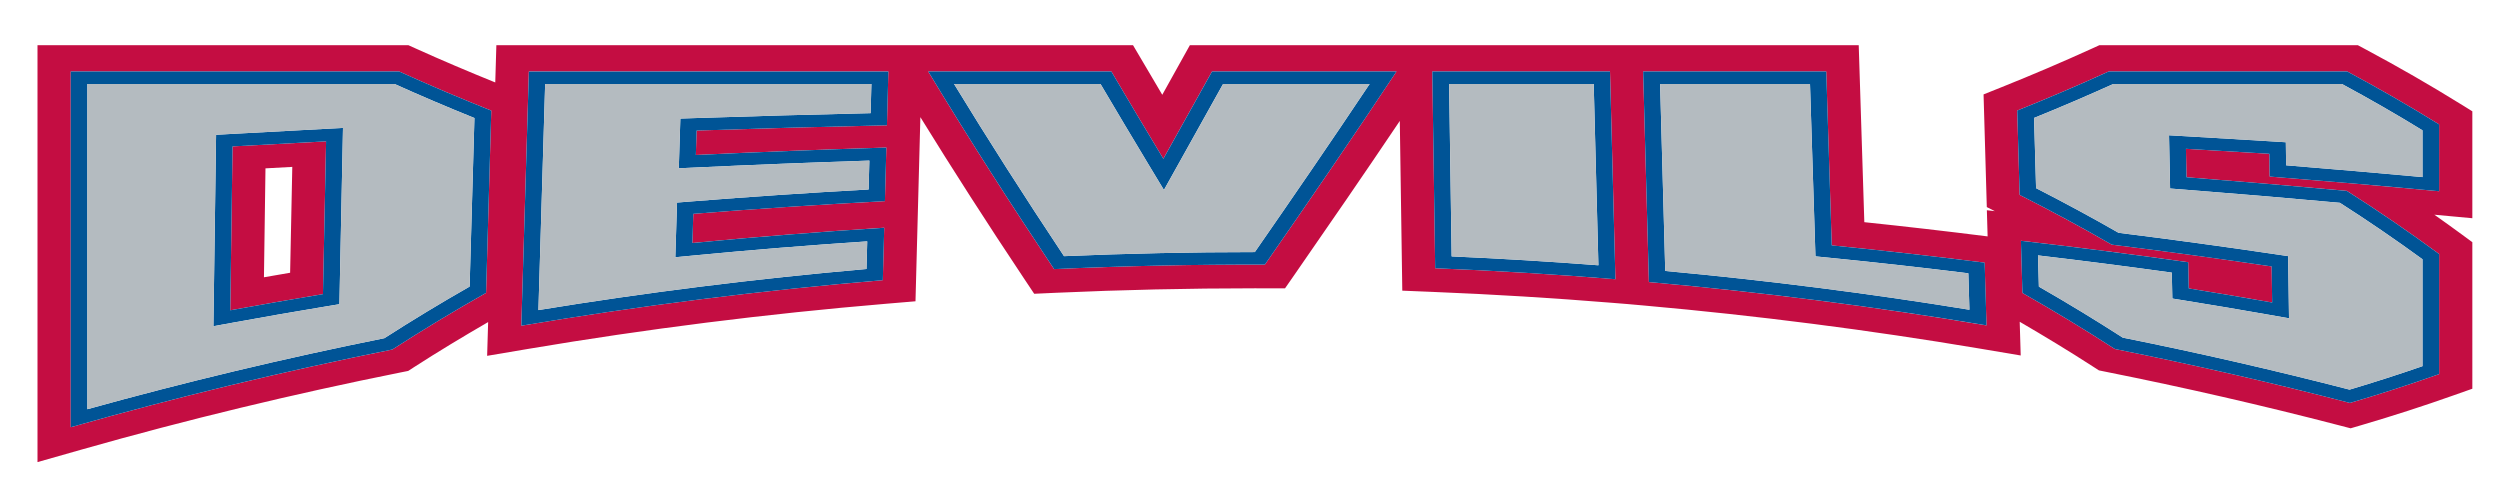 <?xml version="1.0" encoding="utf-8"?>
<!-- Generator: Adobe Illustrator 17.0.0, SVG Export Plug-In . SVG Version: 6.00 Build 0)  -->
<!DOCTYPE svg PUBLIC "-//W3C//DTD SVG 1.1//EN" "http://www.w3.org/Graphics/SVG/1.1/DTD/svg11.dtd">
<svg version="1.1" id="Layer_1" xmlns="http://www.w3.org/2000/svg" xmlns:xlink="http://www.w3.org/1999/xlink" x="0px" y="0px"
	 width="200px" height="40.333px" viewBox="0 0 200 40.333" style="enable-background:new 0 0 200 40.333;" xml:space="preserve">
<path id="color3" style="fill:#C40D42;" d="M18.421,24.824c2.465-0.451,4.938-0.882,7.416-1.292
	c0.083-4.074,0.166-8.149,0.25-12.224c-2.496,0.128-4.991,0.264-7.483,0.404C18.543,16.083,18.482,20.454,18.421,24.824z
	 M21.238,13.468c0.715-0.04,1.43-0.079,2.145-0.117L23.21,21.82c-0.699,0.119-1.397,0.239-2.094,0.362L21.238,13.468z
	 M197.788,8.906l-0.969-0.6c-2.418-1.5-4.942-2.953-7.501-4.32l-0.692-0.371h-20.675l-0.633,0.289
	c-2.322,1.057-4.74,2.089-7.189,3.07l-1.444,0.578l0.259,9.014l0.641,0.326l-0.636-0.073l0.06,2.093
	c-3.269-0.412-6.58-0.795-9.863-1.138l-0.448-14.16h-17.287h-2.675h-12.719h-4.121H95.191l-2.209,3.969
	c-0.549-0.923-2.341-3.969-2.341-3.969H73.782H70.13H39.709l-0.088,2.982c-2.144-0.868-4.269-1.769-6.318-2.696L32.67,3.615H3
	v33.353l3.6-1.023c8.318-2.364,16.888-4.435,25.47-6.154l0.587-0.117l0.46-0.298c1.92-1.238,3.916-2.441,5.934-3.61l-0.08,2.701
	l3.318-0.561c9.409-1.589,19.043-2.803,28.633-3.608l2.317-0.195L73.63,9.372c2.553,4.142,5.287,8.402,8.319,12.95l0.787,1.18
	l1.749-0.08c5.282-0.237,10.633-0.358,15.902-0.358l2.414,0.005l0.749-1.078c2.719-3.92,5.587-8.08,8.434-12.317l0.199,13.579
	l2.489,0.102c4.758,0.191,9.559,0.484,14.273,0.868l1.284,0.104l1.37,0.122c8.949,0.797,17.946,1.951,26.739,3.431l3.318,0.559
	l-0.08-2.697c1.986,1.157,3.961,2.352,5.877,3.592l0.46,0.297l0.591,0.12c6.245,1.248,12.51,2.686,18.62,4.274l0.926,0.24
	l0.912-0.268c2.497-0.734,4.953-1.528,7.297-2.359l1.528-0.539V19.375l-0.8-0.588c-0.735-0.54-1.482-1.078-2.239-1.61
	c0.888,0.082,3.039,0.281,3.039,0.281V8.906z M38.886,23.432c-2.508,1.417-5.01,2.923-7.5,4.529
	C22.711,29.7,14.125,31.772,5.66,34.177c0-9.486,0-18.973,0-28.458c8.757,0,17.514,0,26.271,0c2.46,1.113,4.915,2.153,7.371,3.13
	C39.163,13.71,39.024,18.571,38.886,23.432z M70.955,10.024c-5.079,0.111-10.154,0.251-15.226,0.419
	c-0.02,0.652-0.041,1.303-0.062,1.955c5.074-0.238,10.155-0.436,15.24-0.594c-0.039,1.43-0.076,2.858-0.114,4.287
	c-5.119,0.269-10.23,0.607-15.329,1.015c-0.025,0.778-0.049,1.556-0.073,2.334c5.102-0.492,10.219-0.899,15.346-1.223
	c-0.037,1.398-0.074,2.797-0.111,4.196c-9.7,0.814-19.355,2.029-28.921,3.644c0.201-6.78,0.403-13.56,0.604-20.339
	c9.586,0,19.172,0,28.759,0C71.03,7.154,70.993,8.589,70.955,10.024z M101.191,21.167c-5.624-0.013-11.248,0.108-16.865,0.361
	c-3.409-5.112-6.762-10.33-10.068-15.81c4.883,0,9.766,0,14.649,0c1.377,2.345,2.764,4.669,4.161,6.984
	c1.307-2.34,2.604-4.664,3.893-6.984c4.919,0,9.839,0,14.758,0C108.269,10.93,104.76,16.026,101.191,21.167z M114.814,21.458
	c-0.076-5.246-0.153-10.493-0.23-15.74c4.738,0,9.478,0,14.217,0c0.143,5.539,0.287,11.079,0.432,16.618
	C124.435,21.946,119.627,21.654,114.814,21.458z M131.912,22.565c-0.153-5.615-0.309-11.231-0.462-16.846c4.883,0,9.767,0,14.649,0
	c0.146,4.638,0.293,9.275,0.439,13.913c4.089,0.406,8.166,0.867,12.232,1.382c0.05,1.673,0.099,3.345,0.149,5.018
	C149.983,24.527,140.969,23.372,131.912,22.565z M195.129,15.298c-4.508-0.422-9.027-0.813-13.556-1.174
	c-0.009-0.607-0.019-1.215-0.026-1.822c-2.223-0.139-4.446-0.271-6.672-0.398c0.016,0.759,0.029,1.517,0.045,2.275
	c4.284,0.334,8.561,0.698,12.827,1.091c2.476,1.573,4.938,3.253,7.382,5.05c0,3.203,0,6.407,0,9.61
	c-2.381,0.843-4.759,1.607-7.135,2.306c-6.213-1.615-12.487-3.055-18.807-4.317c-2.455-1.589-4.92-3.08-7.393-4.483
	c-0.039-1.392-0.079-2.783-0.119-4.174c4.475,0.515,8.936,1.087,13.382,1.716c0.015,0.699,0.028,1.397,0.043,2.096
	c2.229,0.359,4.453,0.735,6.673,1.127c-0.015-0.962-0.029-1.924-0.042-2.886c-4.248-0.631-8.511-1.212-12.789-1.743
	c-2.45-1.411-4.909-2.733-7.371-3.98c-0.064-2.249-0.13-4.498-0.193-6.748c2.438-0.976,4.875-2.014,7.316-3.125
	c6.361,0,12.722,0,19.082,0c2.461,1.315,4.913,2.723,7.352,4.234C195.129,11.734,195.129,13.517,195.129,15.298z"/>
<path id="color2" style="fill:#005496;" d="M41.706,26.058c9.566-1.615,19.221-2.83,28.921-3.644
	c0.037-1.399,0.074-2.798,0.111-4.196c-5.127,0.323-10.244,0.73-15.346,1.223c0.024-0.778,0.048-1.556,0.073-2.334
	c5.099-0.407,10.21-0.746,15.329-1.015c0.038-1.429,0.075-2.857,0.114-4.287c-5.085,0.158-10.167,0.356-15.24,0.594
	c0.021-0.652,0.042-1.303,0.062-1.955c5.071-0.168,10.146-0.308,15.226-0.419c0.038-1.435,0.076-2.87,0.114-4.305
	c-9.586,0-19.173,0-28.759,0C42.109,12.498,41.907,19.278,41.706,26.058z M43.611,6.719h26.102L69.65,9.053
	c-4.613,0.105-9.31,0.236-13.979,0.391l-1.242,0.041l-0.125,3.979l1.447-0.068c4.536-0.213,9.171-0.397,13.799-0.548l-0.061,2.311
	c-4.698,0.257-9.458,0.577-14.164,0.953l-1.162,0.093l-0.137,4.375l1.536-0.147c4.561-0.44,9.202-0.817,13.817-1.123l-0.059,2.21
	c-8.786,0.767-17.601,1.871-26.247,3.287L43.611,6.719z M18.504,10.715l-1.217,0.068l-0.214,15.315l1.663-0.304
	c2.456-0.449,4.919-0.879,7.387-1.287l1.028-0.17l0.288-14.102l-1.442,0.074C23.497,10.439,20.999,10.574,18.504,10.715z
	 M25.837,23.532c-2.478,0.41-4.951,0.841-7.416,1.292c0.061-4.37,0.122-8.741,0.183-13.111c2.492-0.141,4.987-0.276,7.483-0.404
	C26.003,15.382,25.92,19.458,25.837,23.532z M5.66,5.719c0,9.486,0,18.972,0,28.458c8.465-2.405,17.052-4.478,25.726-6.216
	c2.49-1.606,4.992-3.112,7.5-4.529c0.138-4.861,0.277-9.723,0.416-14.583c-2.455-0.977-4.911-2.017-7.371-3.13
	C23.174,5.719,14.417,5.719,5.66,5.719z M37.57,22.926c-2.32,1.322-4.611,2.709-6.819,4.128c-7.995,1.609-15.978,3.519-23.762,5.682
	V6.719h24.574c2.079,0.936,4.224,1.85,6.392,2.723L37.57,22.926z M93.069,12.703c-1.397-2.314-2.784-4.639-4.161-6.984
	c-4.883,0-9.767,0-14.649,0c3.307,5.48,6.659,10.698,10.068,15.81c5.617-0.253,11.241-0.374,16.865-0.361
	c3.568-5.142,7.077-10.237,10.528-15.449c-4.919,0-9.839,0-14.758,0C95.673,8.038,94.376,10.363,93.069,12.703z M109.568,6.719
	c-3.09,4.632-6.221,9.177-9.183,13.448c-5.055,0-10.186,0.109-15.263,0.326c-3.222-4.847-6.112-9.373-8.797-13.774h11.715
	c1.264,2.146,2.536,4.276,3.816,6.397l1.258,2.083c0,0,3.555-6.365,4.731-8.481H109.568z M114.584,5.719
	c0.077,5.246,0.154,10.494,0.23,15.74c4.813,0.195,9.621,0.487,14.418,0.878c-0.145-5.539-0.288-11.079-0.432-16.618
	C124.062,5.719,119.322,5.719,114.584,5.719z M116.131,20.512l-0.202-13.793h11.568l0.376,14.504
	C123.988,20.923,120.05,20.685,116.131,20.512z M146.539,19.631c-0.146-4.638-0.293-9.274-0.439-13.913c-4.883,0-9.767,0-14.649,0
	c0.153,5.615,0.309,11.231,0.462,16.846c9.057,0.807,18.071,1.962,27.009,3.466c-0.051-1.673-0.1-3.345-0.149-5.018
	C154.705,20.499,150.628,20.038,146.539,19.631z M133.218,21.676l-0.41-14.958h11.993l0.436,13.792l1.128,0.112
	c3.684,0.366,7.412,0.783,11.102,1.241l0.087,2.916C149.534,23.471,141.36,22.428,133.218,21.676z M168.694,5.719
	c-2.441,1.111-4.879,2.149-7.316,3.125c0.063,2.25,0.129,4.499,0.193,6.748c2.462,1.246,4.921,2.568,7.371,3.98
	c4.278,0.531,8.541,1.112,12.789,1.743c0.013,0.962,0.027,1.924,0.042,2.886c-2.22-0.392-4.444-0.768-6.673-1.127
	c-0.015-0.698-0.028-1.396-0.043-2.096c-4.445-0.629-8.907-1.201-13.382-1.716c0.04,1.391,0.08,2.782,0.119,4.174
	c2.473,1.403,4.938,2.894,7.393,4.483c6.319,1.263,12.594,2.702,18.807,4.317c2.376-0.698,4.754-1.463,7.135-2.306
	c0-3.203,0-6.407,0-9.61c-2.444-1.797-4.906-3.476-7.382-5.05c-4.267-0.393-8.543-0.757-12.827-1.091
	c-0.016-0.759-0.029-1.517-0.045-2.275c2.226,0.127,4.449,0.26,6.672,0.398c0.008,0.608,0.018,1.215,0.026,1.822
	c4.528,0.361,9.048,0.752,13.556,1.174c0-1.781,0-3.564,0-5.346c-2.439-1.511-4.892-2.919-7.352-4.234
	C181.416,5.719,175.056,5.719,168.694,5.719z M193.799,14.167c-3.586-0.33-7.244-0.646-10.909-0.943l-0.024-1.844l-1.208-0.075
	c-2.227-0.139-4.453-0.272-6.683-0.399l-1.452-0.083l0.086,4.259l1.174,0.092c4.087,0.318,8.259,0.672,12.409,1.052
	c2.244,1.435,4.463,2.952,6.607,4.516v8.552c-1.898,0.658-3.857,1.288-5.835,1.877c-5.96-1.54-12.058-2.939-18.14-4.159
	c-2.186-1.408-4.44-2.778-6.714-4.081l-0.071-2.498c3.564,0.421,7.155,0.883,10.706,1.378l0.043,2.073l1.033,0.167
	c2.221,0.358,4.437,0.732,6.648,1.123l1.652,0.292l-0.072-4.975l-1.061-0.158c-4.131-0.613-8.334-1.188-12.502-1.708
	c-2.131-1.221-4.347-2.42-6.601-3.572l-0.161-5.617c2.153-0.873,4.281-1.785,6.34-2.717h18.286c2.188,1.178,4.353,2.422,6.448,3.707
	V14.167z"/>
<path id="color1" style="fill:#B4BBC0;" d="M69.32,21.519c-8.786,0.767-17.601,1.871-26.247,3.287l0.538-18.087h26.102L69.65,9.053
	c-4.613,0.105-9.31,0.236-13.979,0.391l-1.242,0.041l-0.125,3.979l1.447-0.068c4.536-0.213,9.171-0.397,13.799-0.548l-0.061,2.311
	c-4.698,0.257-9.458,0.577-14.164,0.953l-1.162,0.093l-0.137,4.375l1.536-0.147c4.561-0.44,9.202-0.817,13.817-1.123L69.32,21.519z
	 M115.929,6.719l0.202,13.793c3.919,0.173,7.857,0.411,11.742,0.711l-0.376-14.504H115.929z M91.858,13.116
	c-1.28-2.122-2.552-4.251-3.816-6.397H76.326c2.685,4.401,5.575,8.927,8.797,13.774c5.077-0.217,10.208-0.326,15.263-0.326
	c2.962-4.271,6.093-8.815,9.183-13.448H97.847c-1.176,2.116-4.731,8.481-4.731,8.481L91.858,13.116z M169.064,6.719
	c-2.059,0.932-4.187,1.844-6.34,2.717l0.161,5.617c2.254,1.152,4.47,2.352,6.601,3.572c4.168,0.521,8.371,1.095,12.502,1.708
	l1.061,0.158l0.072,4.975l-1.652-0.292c-2.212-0.391-4.428-0.765-6.648-1.123l-1.033-0.167l-0.043-2.073
	c-3.551-0.495-7.142-0.957-10.706-1.378l0.071,2.498c2.273,1.303,4.528,2.673,6.714,4.081c6.082,1.221,12.18,2.619,18.14,4.159
	c1.977-0.589,3.936-1.219,5.835-1.877v-8.552c-2.145-1.563-4.363-3.08-6.607-4.516c-4.15-0.38-8.322-0.733-12.409-1.052
	l-1.174-0.092l-0.086-4.259l1.452,0.083c2.23,0.127,4.456,0.26,6.683,0.399l1.208,0.075l0.024,1.844
	c3.665,0.297,7.323,0.613,10.909,0.943v-3.742c-2.095-1.285-4.26-2.529-6.448-3.707H169.064z M146.365,20.623l-1.128-0.112
	l-0.436-13.792h-11.993l0.41,14.958c8.143,0.752,16.316,1.795,24.336,3.104l-0.087-2.916
	C153.777,21.406,150.049,20.989,146.365,20.623z M31.563,6.719c2.079,0.936,4.224,1.85,6.392,2.723L37.57,22.926
	c-2.32,1.322-4.611,2.709-6.819,4.128c-7.995,1.609-15.978,3.519-23.762,5.682V6.719H31.563z M27.438,10.236l-1.442,0.074
	c-2.499,0.128-4.998,0.264-7.492,0.405l-1.217,0.068l-0.214,15.315l1.663-0.304c2.456-0.449,4.919-0.879,7.387-1.287l1.028-0.17
	L27.438,10.236z"/>
</svg>
